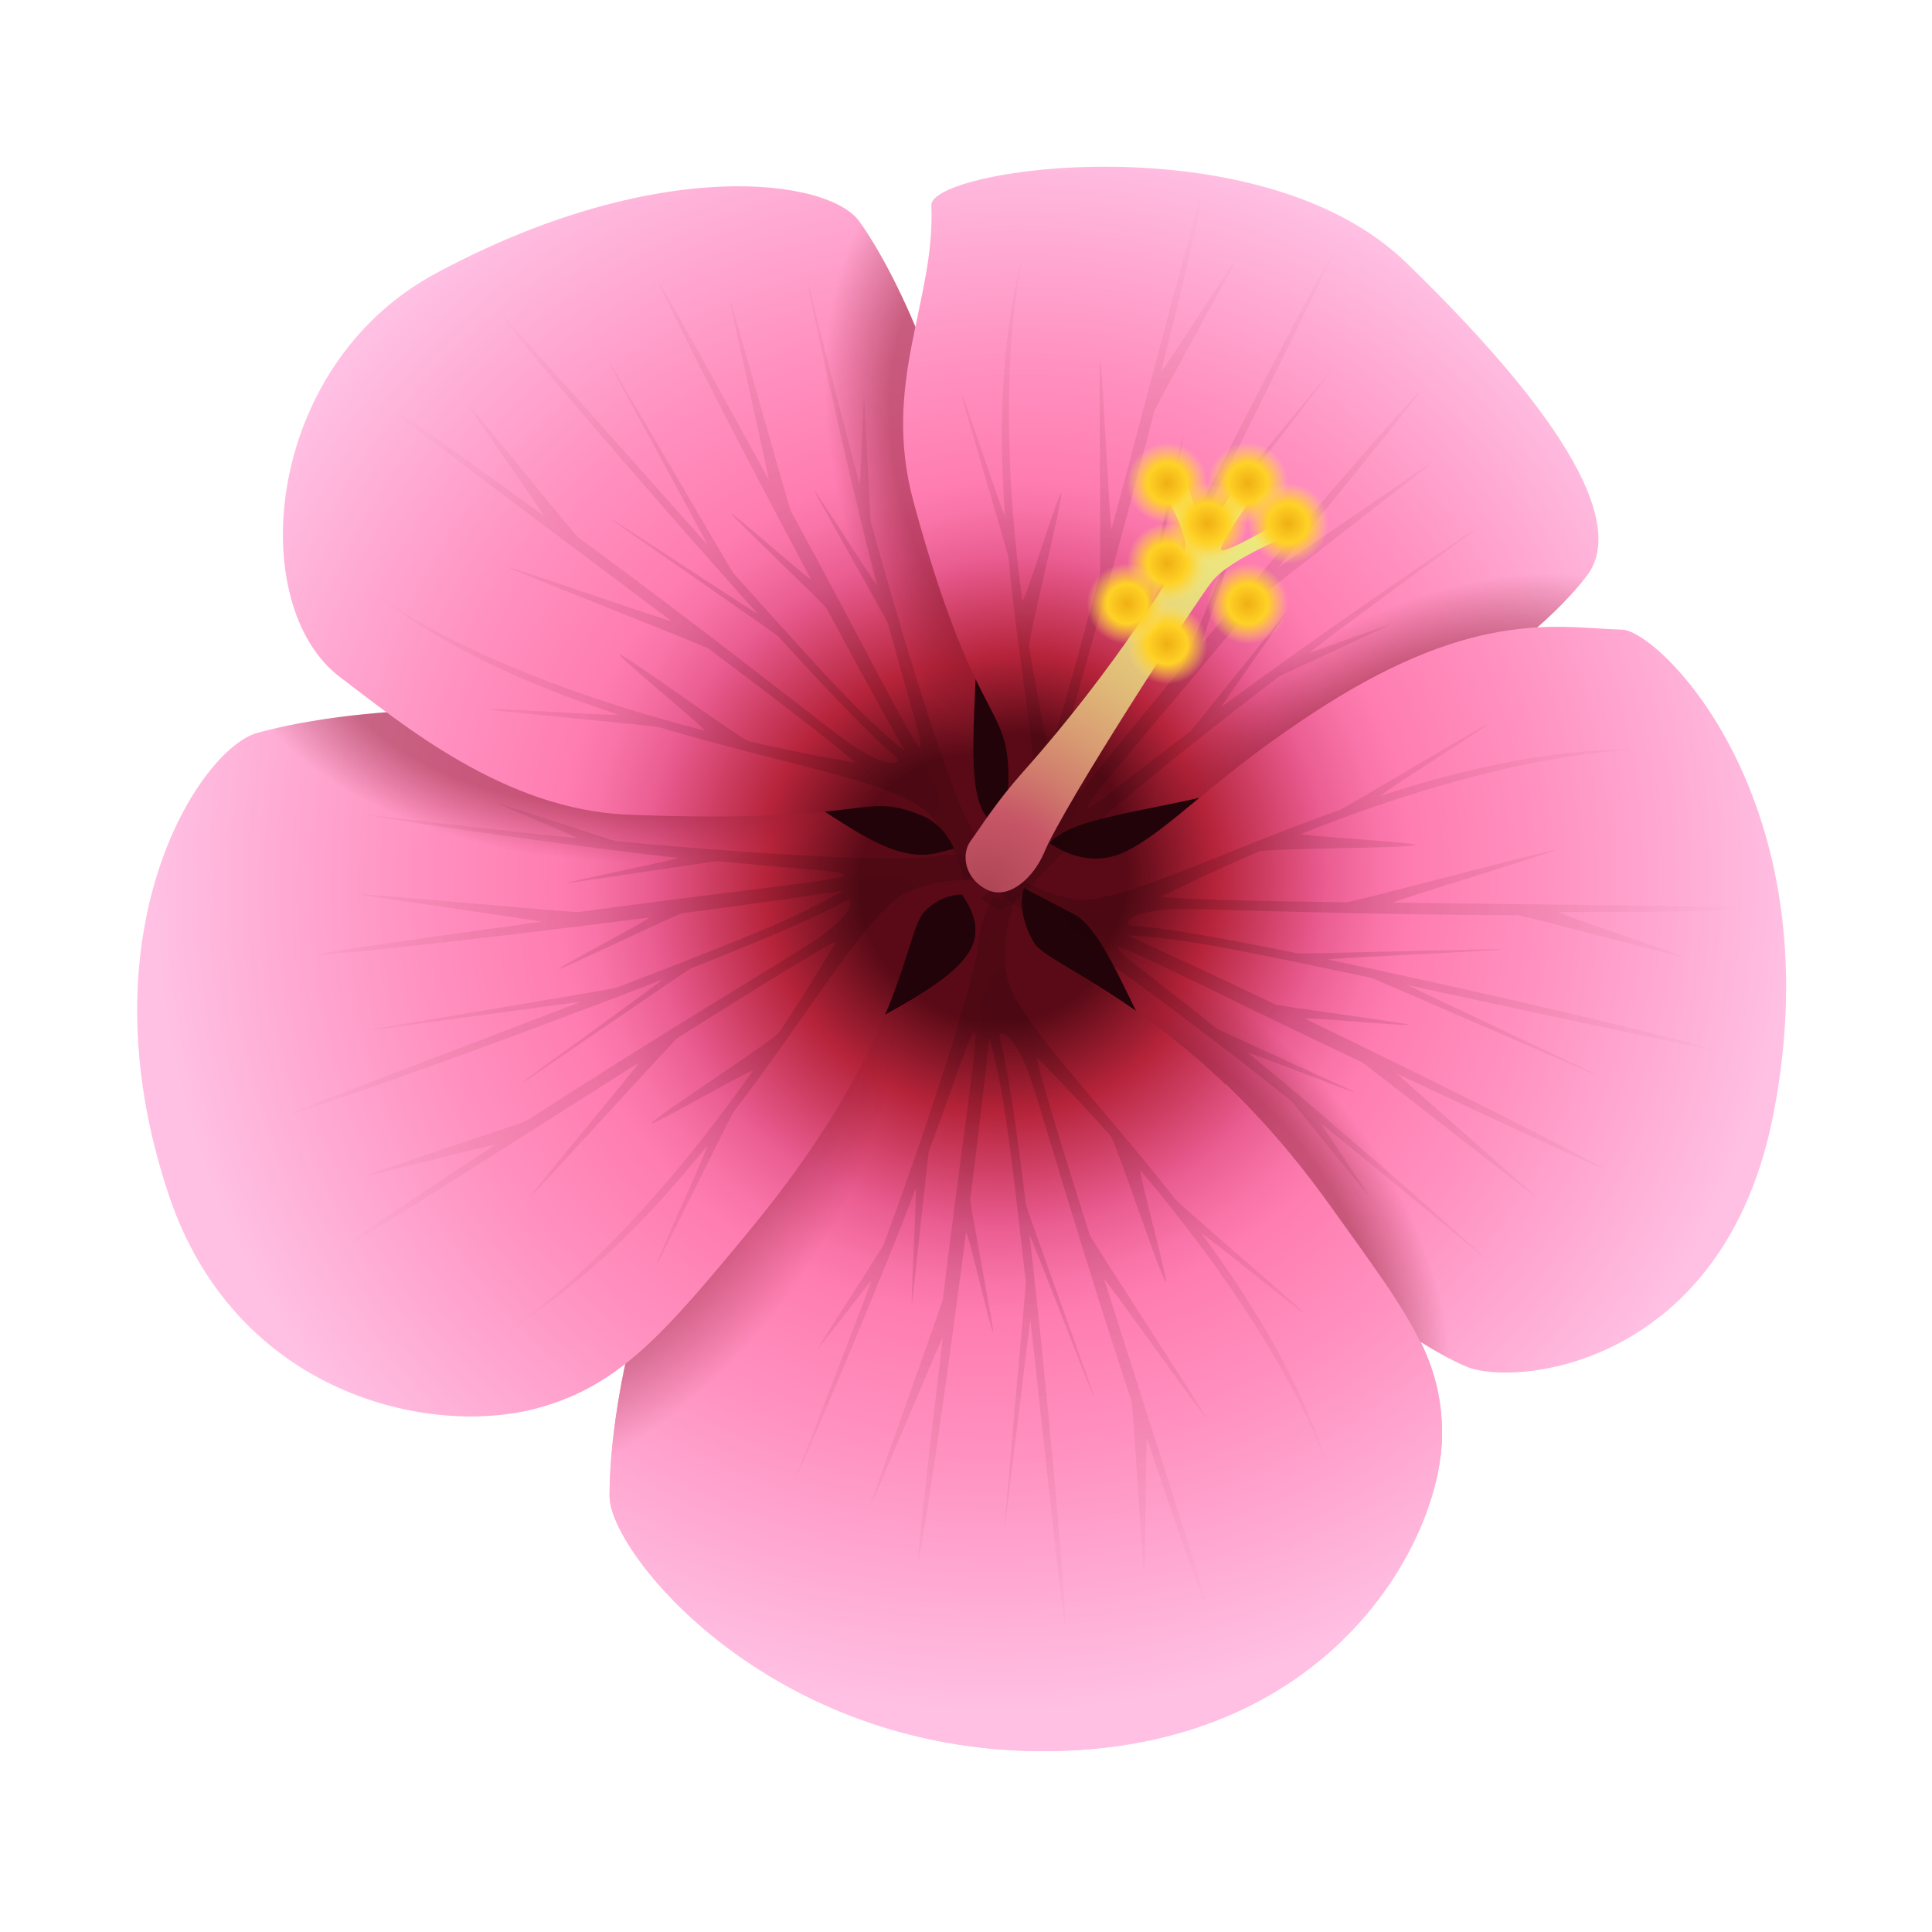 <svg height="100px" width="100px" viewBox="0 0 48 48" xmlns="http://www.w3.org/2000/svg"><circle fill="#210309" r="7.708" cy="21.54" cx="24.937"></circle><radialGradient gradientUnits="userSpaceOnUse" gradientTransform="matrix(.983 0 0 .956 .433 .955)" r="21.002" cy="22.475" cx="24.794" id="uaYgQ2gx0Y8zYwgt0JStpa"><stop stop-color="#7a0e1e" offset="0"></stop><stop stop-color="#c71631" offset=".161"></stop><stop stop-color="#e85a8e" offset=".317"></stop><stop stop-color="#ea5d91" offset=".328"></stop><stop stop-color="#f974a8" offset=".443"></stop><stop stop-color="#ff7db1" offset=".515"></stop><stop stop-color="#ff91c0" offset=".684"></stop><stop stop-color="#ffc0e3" offset="1"></stop></radialGradient><path d="M25.68,23.419c0.357,0.632,3.872,1.664,7.325,6.482c1.843,2.571,2.822,3.727,2.822,5.723	c0,2.686-2.822,7.883-9.906,7.883c-6.814,0-10.777-4.929-10.777-6.336c0-2.569,1.081-7.27,3.092-9.46	c1.865-2.03,6.032-3.027,6.007-4.604c-0.01-0.644-0.634-1.233-0.634-1.233l1.977-0.127C25.585,21.747,25.072,22.346,25.68,23.419z" fill="url(#uaYgQ2gx0Y8zYwgt0JStpa)"></path><radialGradient gradientUnits="userSpaceOnUse" gradientTransform="matrix(.983 0 0 .956 .433 .955)" r="21.002" cy="22.475" cx="24.794" id="uaYgQ2gx0Y8zYwgt0JStpb"><stop stop-color="#590a16" offset=".147"></stop><stop stop-color="#b52339" offset=".259"></stop><stop stop-color="#e85a8e" offset=".395"></stop><stop stop-color="#ea5d91" offset=".401"></stop><stop stop-color="#f974a8" offset=".471"></stop><stop stop-color="#ff7db1" offset=".515"></stop><stop stop-color="#ff91c0" offset=".684"></stop><stop stop-color="#ffc0e3" offset="1"></stop></radialGradient><path d="M25.68,23.419c0.357,0.632,3.872,1.664,7.325,6.482c1.843,2.571,2.822,3.727,2.822,5.723	c0,2.686-2.822,7.883-9.906,7.883c-6.814,0-10.777-4.929-10.777-6.336c0-2.569,1.081-7.27,3.092-9.46	c1.865-2.03,6.032-3.027,6.007-4.604c-0.01-0.644-0.634-1.233-0.634-1.233l1.977-0.127C25.585,21.747,25.072,22.346,25.68,23.419z" fill="url(#uaYgQ2gx0Y8zYwgt0JStpb)"></path><radialGradient gradientUnits="userSpaceOnUse" gradientTransform="matrix(-.54 .841 -.615 -.395 36.404 26.386)" r="11.723" cy="26.729" cx="12.96" id="uaYgQ2gx0Y8zYwgt0JStpc"><stop stop-opacity=".4" stop-color="#750d1d" offset=".734"></stop><stop stop-opacity="0" stop-color="#750d1d" offset="1"></stop></radialGradient><path d="M15.143,37.171c0-2.569,1.081-7.27,3.092-9.46c1.294-1.408,3.695-2.32,5.037-3.272	C21.774,29.989,21.074,32.758,15.143,37.171z" fill="url(#uaYgQ2gx0Y8zYwgt0JStpc)"></path><radialGradient gradientUnits="userSpaceOnUse" r="20.501" cy="22.048" cx="24.363" id="uaYgQ2gx0Y8zYwgt0JStpd"><stop stop-color="#590a16" offset=".147"></stop><stop stop-color="#b52339" offset=".259"></stop><stop stop-color="#e85a8e" offset=".395"></stop><stop stop-color="#ea5d91" offset=".401"></stop><stop stop-color="#f974a8" offset=".471"></stop><stop stop-color="#ff7db1" offset=".515"></stop><stop stop-color="#ff91c0" offset=".684"></stop><stop stop-color="#ffc0e3" offset="1"></stop></radialGradient><path d="M22.969,22.648c-0.522,0.545-0.452,3.212-4.365,7.945c-2.089,2.526-3.201,3.823-5.212,4.382	c-2.707,0.753-7.536-0.332-9.196-5.278C1.99,23.125,4.97,18.604,6.387,18.21c2.589-0.72,7.578-0.918,10.823,0.199	c2.858,0.984,4.504,3.19,6.101,2.778c1.597-0.412,1.357-0.474,1.357-0.474l0.379,1.821C25.046,22.534,23.823,21.757,22.969,22.648z" fill="url(#uaYgQ2gx0Y8zYwgt0JStpd)"></path><radialGradient gradientUnits="userSpaceOnUse" gradientTransform="matrix(.995 .105 -.059 .56 1.044 5.65)" r="8.958" cy="16.324" cx="14.59" id="uaYgQ2gx0Y8zYwgt0JStpe"><stop stop-opacity=".4" stop-color="#750d1d" offset=".734"></stop><stop stop-opacity="0" stop-color="#750d1d" offset="1"></stop></radialGradient><path d="M6.387,18.21c2.589-0.72,7.578-0.918,10.823,0.199c1.429,0.492,2.555,1.29,3.523,1.913	C18.28,22.241,11.46,22.821,6.387,18.21z" fill="url(#uaYgQ2gx0Y8zYwgt0JStpe)"></path><radialGradient gradientUnits="userSpaceOnUse" r="20.037" cy="21.724" cx="24.104" id="uaYgQ2gx0Y8zYwgt0JStpf"><stop stop-color="#590a16" offset=".147"></stop><stop stop-color="#b52339" offset=".259"></stop><stop stop-color="#e85a8e" offset=".395"></stop><stop stop-color="#ea5d91" offset=".401"></stop><stop stop-color="#f974a8" offset=".471"></stop><stop stop-color="#ff7db1" offset=".515"></stop><stop stop-color="#ff91c0" offset=".684"></stop><stop stop-color="#ffc0e3" offset="1"></stop></radialGradient><path d="M22.854,20.24c-1.507-0.582-1.08,0.238-7.243,0.001c-3.099-0.119-5.653-2.285-7.152-3.409	C6.076,15.045,6.546,9.1,10.82,6.796c5.483-2.956,9.776-2.366,10.537-1.287c1.39,1.97,2.891,6.102,2.929,9.061	c0.034,2.607-0.339,4.782,0.155,5.618c0.265,0.448,0.998,0.611,0.998,0.611L23.912,22C23.912,22,23.902,20.645,22.854,20.24z" fill="url(#uaYgQ2gx0Y8zYwgt0JStpf)"></path><radialGradient gradientUnits="userSpaceOnUse" gradientTransform="matrix(.33 .944 -.592 .207 24.972 -15.622)" r="9.1" cy="12.021" cx="26.649" id="uaYgQ2gx0Y8zYwgt0JStpg"><stop stop-opacity=".4" stop-color="#750d1d" offset=".734"></stop><stop stop-opacity="0" stop-color="#750d1d" offset="1"></stop></radialGradient><path d="M21.357,5.509c1.39,1.97,2.891,6.102,2.929,9.061c0.017,1.304-0.068,2.499-0.095,3.473	C23.505,17.936,17.41,11.647,21.357,5.509z" fill="url(#uaYgQ2gx0Y8zYwgt0JStpg)"></path><radialGradient gradientUnits="userSpaceOnUse" r="17.313" cy="20.775" cx="25.327" id="uaYgQ2gx0Y8zYwgt0JStph"><stop stop-color="#590a16" offset=".147"></stop><stop stop-color="#b52339" offset=".259"></stop><stop stop-color="#e85a8e" offset=".395"></stop><stop stop-color="#ea5d91" offset=".401"></stop><stop stop-color="#f974a8" offset=".471"></stop><stop stop-color="#ff7db1" offset=".515"></stop><stop stop-color="#ff91c0" offset=".684"></stop><stop stop-color="#ffc0e3" offset="1"></stop></radialGradient><path d="M25.043,19.686c0.111-2.347-0.725-1.257-2.344-7.208c-0.814-2.993,0.543-4.981,0.44-7.376	c-0.04-0.928,8.163-2.101,11.792,1.419c4.611,4.473,5.296,6.735,4.495,7.783c-1.464,1.916-4.974,4.098-7.786,5.021	c-2.478,0.813-4.891,0.875-5.541,1.597c-0.348,0.387-0.989,1.1-0.989,1.1l-1.08-0.794C24.029,21.228,24.982,20.964,25.043,19.686z" fill="url(#uaYgQ2gx0Y8zYwgt0JStph)"></path><radialGradient gradientUnits="userSpaceOnUse" gradientTransform="matrix(.838 -.546 .329 .504 -1.176 29.418)" r="8.854" cy="20.829" cx="34.957" id="uaYgQ2gx0Y8zYwgt0JStpi"><stop stop-opacity=".4" stop-color="#750d1d" offset=".734"></stop><stop stop-opacity="0" stop-color="#750d1d" offset="1"></stop></radialGradient><path d="M39.425,14.304c-1.464,1.916-4.974,4.098-7.786,5.021c-1.032,0.338-2.052,0.547-2.939,0.727	C29.932,15.01,38.857,13.529,39.425,14.304z" fill="url(#uaYgQ2gx0Y8zYwgt0JStpi)"></path><radialGradient gradientUnits="userSpaceOnUse" r="19.359" cy="21.734" cx="25.166" id="uaYgQ2gx0Y8zYwgt0JStpj"><stop stop-color="#590a16" offset=".147"></stop><stop stop-color="#b52339" offset=".259"></stop><stop stop-color="#e85a8e" offset=".395"></stop><stop stop-color="#ea5d91" offset=".401"></stop><stop stop-color="#f974a8" offset=".471"></stop><stop stop-color="#ff7db1" offset=".515"></stop><stop stop-color="#ff91c0" offset=".684"></stop><stop stop-color="#ffc0e3" offset="1"></stop></radialGradient><path d="M40.299,15.643c-1.501-0.038-3.574-0.556-7.459,1.931c-2.638,1.688-3.723,3.006-4.85,3.57	c-0.83,0.416-1.569,0.041-1.914-0.197c-0.142,0.158-0.324,0.36-0.495,0.55l-0.103,0.257l0.107-0.007c0,0-0.09,0.113-0.15,0.318	c0.204,0.106,0.858,0.445,1.245,0.646c0.519,0.27,0.969,1.223,1.55,2.414c1.348,0.94,3.068,2.395,4.774,4.775	c1.05,1.466,1.809,2.469,2.277,3.433c0.396,0.246,0.784,0.466,1.148,0.619c1.216,0.513,6.426,0.003,7.638-6.306	C45.557,19.898,41.228,15.666,40.299,15.643z" fill="url(#uaYgQ2gx0Y8zYwgt0JStpj)"></path><radialGradient gradientUnits="userSpaceOnUse" gradientTransform="matrix(.618 .786 -.491 .386 26.359 -3.935)" r="8.686" cy="30.955" cx="29.179" id="uaYgQ2gx0Y8zYwgt0JStpk"><stop stop-opacity=".4" stop-color="#750d1d" offset=".734"></stop><stop stop-opacity="0" stop-color="#750d1d" offset="1"></stop></radialGradient><path d="M27.432,23.573c0.25,0.421,0.508,0.957,0.799,1.552c1.348,0.94,3.068,2.395,4.774,4.775	c1.05,1.466,1.809,2.469,2.277,3.433c0.396,0.246,0.784,0.466,1.148,0.619C36.872,33.445,34.279,23.831,27.432,23.573z" fill="url(#uaYgQ2gx0Y8zYwgt0JStpk)"></path><radialGradient gradientUnits="userSpaceOnUse" gradientTransform="matrix(1.009 .119 .119 1.09 -2.903 -4.74)" r="14.158" cy="19.909" cx="22.657" id="uaYgQ2gx0Y8zYwgt0JStpl"><stop stop-opacity=".2" stop-color="#170306" offset="0"></stop><stop stop-opacity=".125" stop-color="#37060e" offset=".376"></stop><stop stop-opacity="0" stop-color="#750d1d" offset="1"></stop></radialGradient><path d="M22.994,20.152c-0.751-0.715-3.513-1.16-6.631-2.087c-0.124-0.037-4.08-0.401-4.204-0.439	c-0.216-0.066,3.399,0.192,3.181,0.12c-2.126-0.696-4.331-1.645-6.117-3.072c-0.149-0.119,2.167,1.906,8.265,3.473	c0.17,0.044-2.273-1.935-2.097-1.892c0.201,0.049,3.02,2.119,3.229,2.167c0.813,0.187,1.685,0.364,2.619,0.526	c-0.193-0.214-1.621-1.317-3.632-2.832c-0.099-0.075-4.87-1.94-4.971-2.016c-0.128-0.096,4.162,1.416,4.032,1.319	c-3.153-2.371-6.77-5.06-6.756-5.104c0.032-0.096,2.097,1.41,3.586,2.492c0.119,0.086-1.939-2.783-1.816-2.693	c0.105,0.077,2.57,3.152,2.678,3.232c3.04,2.231,6.004,4.577,6.482,4.926c1.144,0.878,1.618,0.749,1.416,0.524	c-0.521-0.41-1.631-1.567-2.923-2.985c-0.069-0.076-4.079-2.833-4.149-2.911c-0.103-0.113,3.734,2.453,3.629,2.337	c-2.904-3.221-6.421-7.372-6.356-7.409c0.038-0.021,3.515,3.913,5.114,5.703c0.064,0.071-2.556-4.698-2.491-4.625	c0.058,0.065,3.077,5.264,3.136,5.33c2.533,2.834,3.265,3.61,4.27,4.433c-0.555-0.975-1.241-2.23-1.953-3.555	c-0.049-0.092-2.316-2.253-2.366-2.346c-0.082-0.153,2.053,1.762,1.971,1.608c-1.757-3.292-3.545-6.776-3.789-7.382	c0.048-0.002,1.415,2.486,2.747,4.926c0.045,0.082-1.007-4.549-0.962-4.466c0.056,0.102,1.458,5.141,1.514,5.244	c1.692,3.1,3.082,5.881,3.19,5.858c0.117-0.025-0.082-0.513-0.781-3.076c-0.016-0.057-1.821-3.243-1.836-3.3	c-0.032-0.119,1.6,2.477,1.568,2.358c-0.452-1.669-1.606-6.751-1.756-7.658c-0.022-0.135,0.758,3.063,1.323,5.147	c0.024,0.087,0.086-2.228,0.11-2.139c0.022,0.079,0.142,2.98,0.164,3.061c0.868,3.185,2.015,6.852,2.482,7.581	c0.259,0.404,0.313,1.011,0.313,1.011s-0.47,0.361-0.47,0.36C23.805,21.263,23.462,20.597,22.994,20.152z" fill="url(#uaYgQ2gx0Y8zYwgt0JStpl)"></path><radialGradient gradientUnits="userSpaceOnUse" gradientTransform="matrix(.469 -.901 1.061 .276 -9.935 37.564)" r="14.158" cy="19.909" cx="22.657" id="uaYgQ2gx0Y8zYwgt0JStpm"><stop stop-opacity=".2" stop-color="#170306" offset="0"></stop><stop stop-opacity=".125" stop-color="#37060e" offset=".376"></stop><stop stop-opacity="0" stop-color="#750d1d" offset="1"></stop></radialGradient><path d="M22.522,22.177c-0.935,0.448-2.33,2.873-4.303,5.46c-0.078,0.102-1.822,3.672-1.902,3.775	c-0.139,0.178,1.385-3.11,1.241-2.932c-1.405,1.741-3.074,3.466-5.041,4.63c-0.164,0.097,2.55-1.351,6.179-6.496	c0.101-0.143-2.615,1.439-2.513,1.29c0.117-0.17,3.052-2.073,3.171-2.251c0.463-0.694,0.938-1.447,1.421-2.262	c-0.268,0.104-1.806,1.049-3.936,2.392c-0.105,0.066-3.541,3.866-3.648,3.933c-0.135,0.085,2.8-3.389,2.663-3.302	c-3.335,2.108-7.132,4.536-7.168,4.507c-0.079-0.064,2.062-1.461,3.602-2.469c0.123-0.08-3.29,0.826-3.162,0.743	c0.109-0.071,3.859-1.285,3.971-1.358c3.164-2.052,6.409-3.991,6.904-4.314c1.227-0.758,1.274-1.248,0.992-1.138	c-0.568,0.342-2.044,0.969-3.828,1.674c-0.096,0.038-4.096,2.809-4.193,2.847c-0.142,0.056,3.618-2.621,3.473-2.565	c-4.041,1.573-9.17,3.389-9.181,3.316c-0.007-0.043,4.905-1.899,7.146-2.759c0.089-0.034-5.299,0.724-5.208,0.689	c0.081-0.031,6.014-1.011,6.096-1.042c3.548-1.363,4.533-1.773,5.659-2.42c-1.109,0.173-2.525,0.37-4.016,0.565	c-0.104,0.014-2.928,1.367-3.032,1.38c-0.172,0.022,2.376-1.295,2.202-1.272c-3.701,0.475-7.593,0.912-8.246,0.924	c0.015-0.046,2.827-0.442,5.58-0.821c0.093-0.013-4.611-0.672-4.517-0.685c0.116-0.016,5.324,0.46,5.44,0.444	c3.499-0.483,6.592-0.796,6.609-0.905c0.018-0.118-0.509-0.105-3.153-0.36c-0.059-0.006-3.678,0.552-3.736,0.547	c-0.122-0.012,2.883-0.618,2.761-0.63c-1.721-0.17-6.882-0.893-7.783-1.074c-0.134-0.027,3.132,0.378,5.281,0.588	c0.09,0.009-2.052-0.87-1.961-0.861c0.082,0.008,2.837,0.924,2.92,0.932c3.286,0.317,7.122,0.546,7.968,0.368	c0.47-0.099,1.056,0.066,1.056,0.066s0.17,0.567,0.17,0.567C23.849,21.813,23.105,21.897,22.522,22.177z" fill="url(#uaYgQ2gx0Y8zYwgt0JStpm)"></path><radialGradient gradientUnits="userSpaceOnUse" gradientTransform="matrix(-.753 -.681 .535 -.957 31.01 58.699)" r="14.158" cy="19.739" cx="21.628" id="uaYgQ2gx0Y8zYwgt0JStpn"><stop stop-opacity=".2" stop-color="#170306" offset="0"></stop><stop stop-opacity=".125" stop-color="#37060e" offset=".376"></stop><stop stop-opacity="0" stop-color="#750d1d" offset="1"></stop></radialGradient><path d="M25.022,24.268c0.197,1.018,2.19,2.982,4.193,5.544c0.079,0.102,3.092,2.692,3.171,2.795	c0.137,0.179-2.659-2.127-2.523-1.943c1.329,1.8,2.575,3.851,3.204,6.049c0.052,0.183-0.661-2.809-4.721-7.622	c-0.113-0.134,0.73,2.894,0.612,2.757c-0.135-0.156-1.233-3.478-1.375-3.638c-0.554-0.623-1.162-1.273-1.829-1.947	c0.033,0.286,0.558,2.013,1.318,4.413c0.038,0.118,2.844,4.404,2.882,4.525c0.048,0.152-2.57-3.566-2.521-3.412	c1.195,3.76,2.583,8.048,2.546,8.075c-0.082,0.06-0.891-2.365-1.477-4.109c-0.047-0.139-0.033,3.392-0.082,3.247	c-0.041-0.124-0.266-4.058-0.308-4.186c-1.184-3.58-2.239-7.21-2.426-7.771c-0.423-1.379-0.885-1.548-0.85-1.248	c0.187,0.636,0.42,2.222,0.651,4.127c0.012,0.102,1.681,4.673,1.693,4.777c0.018,0.152-1.62-4.163-1.602-4.009	c0.499,4.308,0.958,9.73,0.884,9.722c-0.043-0.005-0.596-5.226-0.861-7.612c-0.011-0.095-0.641,5.31-0.651,5.213	c-0.01-0.086,0.544-6.074,0.535-6.161c-0.421-3.778-0.567-4.834-0.909-6.088c-0.114,1.116-0.281,2.536-0.47,4.028	c-0.013,0.104,0.581,3.179,0.568,3.283c-0.022,0.172-0.651-2.626-0.674-2.453c-0.477,3.701-1.039,7.576-1.193,8.211	c-0.04-0.026,0.288-2.846,0.618-5.607c0.011-0.093-1.817,4.29-1.806,4.197c0.014-0.116,1.793-5.034,1.807-5.151	c0.418-3.507,0.899-6.579,0.797-6.623c-0.11-0.047-0.23,0.466-1.147,2.959c-0.02,0.055-0.396,3.698-0.417,3.753	c-0.043,0.115,0.132-2.946,0.089-2.831c-0.6,1.622-2.605,6.432-3.009,7.258c-0.06,0.123,1.158-2.935,1.906-4.96	c0.031-0.085-1.361,1.765-1.33,1.679c0.028-0.077,1.612-2.511,1.641-2.589c1.139-3.099,2.331-6.752,2.373-7.616	c0.023-0.479,0.331-1.005,0.331-1.005s0.592-0.021,0.592-0.021C25.006,22.892,24.899,23.633,25.022,24.268z" fill="url(#uaYgQ2gx0Y8zYwgt0JStpn)"></path><radialGradient gradientUnits="userSpaceOnUse" gradientTransform="matrix(-.884 .5 -.739 -.809 61.992 27.073)" r="14.158" cy="19.7" cx="22.461" id="uaYgQ2gx0Y8zYwgt0JStpo"><stop stop-opacity=".2" stop-color="#170306" offset="0"></stop><stop stop-opacity=".125" stop-color="#37060e" offset=".376"></stop><stop stop-opacity="0" stop-color="#750d1d" offset="1"></stop></radialGradient><path d="M26.723,22.344c1.028,0.134,3.52-1.138,6.584-2.231c0.121-0.043,3.53-2.085,3.653-2.128	c0.213-0.074-2.857,1.852-2.639,1.781c2.127-0.693,4.467-1.229,6.751-1.133c0.19,0.008-2.874-0.258-8.722,2.076	c-0.163,0.065,2.977,0.22,2.81,0.289c-0.191,0.079-3.689,0.073-3.886,0.158c-0.766,0.329-1.575,0.701-2.425,1.121	c0.282,0.059,2.086,0.106,4.603,0.141c0.124,0.002,5.076-1.309,5.202-1.308c0.16,0.002-4.195,1.314-4.033,1.316	c3.945,0.052,8.452,0.086,8.466,0.131c0.031,0.097-2.525,0.1-4.366,0.105c-0.147,0,3.208,1.101,3.056,1.102	c-0.13,0-3.935-1.027-4.069-1.027c-3.771-0.006-7.549-0.15-8.139-0.149c-1.442-0.034-1.748,0.351-1.452,0.413	c0.662,0.023,2.241,0.302,4.121,0.684c0.101,0.02,4.965-0.121,5.068-0.1c0.15,0.031-4.462,0.225-4.309,0.256	c4.246,0.885,9.535,2.159,9.504,2.227c-0.018,0.039-5.147-1.083-7.495-1.584c-0.094-0.02,4.837,2.282,4.742,2.262	c-0.085-0.018-5.592-2.432-5.678-2.45c-3.717-0.792-4.767-0.986-6.064-1.058c1.023,0.46,2.318,1.067,3.675,1.716	c0.094,0.045,3.2,0.451,3.295,0.497c0.156,0.075-2.697-0.21-2.54-0.134c3.362,1.62,6.862,3.376,7.416,3.721	c-0.037,0.03-2.61-1.171-5.126-2.354c-0.085-0.04,3.499,3.077,3.413,3.037c-0.106-0.05-4.212-3.289-4.318-3.339	c-3.196-1.503-5.959-2.927-6.033-2.845c-0.08,0.089,0.369,0.365,2.447,2.021c0.046,0.037,3.384,1.542,3.43,1.579	c0.096,0.077-2.754-1.054-2.658-0.977c1.35,1.081,5.282,4.501,5.939,5.144c0.098,0.096-2.42-2.025-4.106-3.373	c-0.07-0.056,1.246,1.849,1.174,1.791c-0.064-0.051-1.874-2.322-1.939-2.374c-2.581-2.058-5.672-4.341-6.479-4.654	c-0.447-0.173-0.849-0.631-0.849-0.631s0.166-0.568,0.167-0.568C25.412,21.925,26.081,22.26,26.723,22.344z" fill="url(#uaYgQ2gx0Y8zYwgt0JStpo)"></path><radialGradient gradientUnits="userSpaceOnUse" gradientTransform="matrix(.269 .98 -.966 .519 38.922 -12.517)" r="14.158" cy="19.86" cx="22.634" id="uaYgQ2gx0Y8zYwgt0JStpp"><stop stop-opacity=".2" stop-color="#170306" offset="0"></stop><stop stop-opacity=".125" stop-color="#37060e" offset=".376"></stop><stop stop-opacity="0" stop-color="#750d1d" offset="1"></stop></radialGradient><path d="M25.607,20.779c0.381-0.964-0.243-3.692-0.554-6.929c-0.012-0.128-1.159-3.932-1.17-4.062	c-0.019-0.225,1.098,3.223,1.082,2.994c-0.152-2.232-0.1-4.632,0.552-6.823c0.054-0.183-0.953,2.724-0.118,8.964	c0.023,0.174,0.94-2.833,0.967-2.654c0.03,0.205-0.831,3.595-0.797,3.806c0.132,0.823,0.295,1.698,0.495,2.625	c0.126-0.259,0.612-1.997,1.262-4.429c0.032-0.12-0.029-5.242,0.004-5.364c0.041-0.155,0.249,4.389,0.29,4.232	c1.014-3.812,2.15-8.174,2.196-8.177c0.101-0.007-0.52,2.473-0.965,4.259c-0.035,0.142,1.852-2.842,1.815-2.694	c-0.032,0.126-1.958,3.565-1.991,3.695c-0.927,3.655-1.99,7.283-2.134,7.856c-0.385,1.39-0.087,1.781,0.045,1.509	c0.184-0.637,0.841-2.1,1.671-3.829c0.045-0.093,1.096-4.844,1.141-4.938c0.066-0.137-0.873,4.381-0.805,4.241	c1.896-3.901,4.424-8.718,4.483-8.672c0.034,0.027-2.308,4.726-3.368,6.88c-0.042,0.086,3.395-4.132,3.353-4.045	c-0.038,0.078-3.725,4.828-3.764,4.907c-1.677,3.411-2.121,4.381-2.508,5.621c0.696-0.88,1.601-1.987,2.562-3.144	c0.067-0.08,1.22-2.992,1.287-3.073c0.111-0.133-0.863,2.564-0.751,2.43c2.392-2.864,4.951-5.829,5.421-6.282	c0.02,0.044-1.774,2.245-3.536,4.395c-0.059,0.073,3.839-2.64,3.779-2.567c-0.074,0.09-4.219,3.28-4.293,3.371	c-2.238,2.732-4.295,5.063-4.233,5.155c0.067,0.099,0.445-0.269,2.558-1.878c0.047-0.036,2.323-2.904,2.37-2.94	c0.098-0.074-1.695,2.413-1.597,2.339c1.378-1.045,5.655-4.021,6.44-4.501c0.117-0.071-2.555,1.852-4.274,3.157	c-0.072,0.055,2.097-0.756,2.024-0.701c-0.065,0.05-2.709,1.25-2.776,1.3c-2.626,2-5.596,4.439-6.096,5.145	c-0.277,0.391-0.82,0.669-0.82,0.669s-0.511-0.3-0.51-0.3C24.881,21.948,25.369,21.38,25.607,20.779z" fill="url(#uaYgQ2gx0Y8zYwgt0JStpp)"></path><radialGradient gradientUnits="userSpaceOnUse" gradientTransform="rotate(-17.554 25.217 22.067)" r="14.909" cy="21.904" cx="24.531" id="uaYgQ2gx0Y8zYwgt0JStpq"><stop stop-color="#ad4555" offset="0"></stop><stop stop-color="#c75667" offset=".129"></stop><stop stop-color="#d07b6d" offset=".21"></stop><stop stop-color="#d99e73" offset=".304"></stop><stop stop-color="#e0bb78" offset=".403"></stop><stop stop-color="#e6d17b" offset=".509"></stop><stop stop-color="#eae17e" offset=".624"></stop><stop stop-color="#ecea80" offset=".754"></stop><stop stop-color="#eded80" offset=".934"></stop></radialGradient><path d="M24.116,20.892c0.256-0.352,0.634-0.965,1.299-1.712c2.385-2.676,3.82-5.127,4.006-5.464	c0.186-0.337-0.526-1.525-0.526-1.525l0.579-0.227c0,0,0.347,1.142,0.492,1.164c0.144,0.023,0.935-1.419,0.935-1.419l0.593,0.1	c0,0-1.22,1.687-1.156,1.845c0.064,0.158,1.779-0.878,1.779-0.878l0.137,0.434c0,0-1.678,0.64-2.147,1.243	c-0.469,0.603-3.652,5.51-4.165,6.727c-0.259,0.615-0.865,1.185-1.41,0.929C23.988,21.853,23.86,21.244,24.116,20.892z" fill="url(#uaYgQ2gx0Y8zYwgt0JStpq)"></path><radialGradient gradientUnits="userSpaceOnUse" r="1" cy="16" cx="29" id="uaYgQ2gx0Y8zYwgt0JStpr"><stop stop-color="#f0af13" offset="0"></stop><stop stop-color="#ffd226" offset=".496"></stop><stop stop-opacity=".789" stop-color="#ffd32b" offset=".603"></stop><stop stop-opacity=".525" stop-color="#ffd63b" offset=".736"></stop><stop stop-opacity=".235" stop-color="#ffdc54" offset=".882"></stop><stop stop-opacity="0" stop-color="#ffe16e" offset="1"></stop></radialGradient><circle fill="url(#uaYgQ2gx0Y8zYwgt0JStpr)" r="1" cy="16" cx="29"></circle><radialGradient gradientUnits="userSpaceOnUse" r="1" cy="15" cx="31" id="uaYgQ2gx0Y8zYwgt0JStps"><stop stop-color="#f0af13" offset="0"></stop><stop stop-color="#ffd226" offset=".496"></stop><stop stop-opacity=".789" stop-color="#ffd32b" offset=".603"></stop><stop stop-opacity=".525" stop-color="#ffd63b" offset=".736"></stop><stop stop-opacity=".235" stop-color="#ffdc54" offset=".882"></stop><stop stop-opacity="0" stop-color="#ffe16e" offset="1"></stop></radialGradient><circle fill="url(#uaYgQ2gx0Y8zYwgt0JStps)" r="1" cy="15" cx="31"></circle><radialGradient gradientUnits="userSpaceOnUse" r="1" cy="14" cx="29" id="uaYgQ2gx0Y8zYwgt0JStpt"><stop stop-color="#f0af13" offset="0"></stop><stop stop-color="#ffd226" offset=".496"></stop><stop stop-opacity=".789" stop-color="#ffd32b" offset=".603"></stop><stop stop-opacity=".525" stop-color="#ffd63b" offset=".736"></stop><stop stop-opacity=".235" stop-color="#ffdc54" offset=".882"></stop><stop stop-opacity="0" stop-color="#ffe16e" offset="1"></stop></radialGradient><circle fill="url(#uaYgQ2gx0Y8zYwgt0JStpt)" r="1" cy="14" cx="29"></circle><radialGradient gradientUnits="userSpaceOnUse" r="1" cy="12" cx="29" id="uaYgQ2gx0Y8zYwgt0JStpu"><stop stop-color="#f0af13" offset="0"></stop><stop stop-color="#ffd226" offset=".496"></stop><stop stop-opacity=".789" stop-color="#ffd32b" offset=".603"></stop><stop stop-opacity=".525" stop-color="#ffd63b" offset=".736"></stop><stop stop-opacity=".235" stop-color="#ffdc54" offset=".882"></stop><stop stop-opacity="0" stop-color="#ffe16e" offset="1"></stop></radialGradient><circle fill="url(#uaYgQ2gx0Y8zYwgt0JStpu)" r="1" cy="12" cx="29"></circle><radialGradient gradientUnits="userSpaceOnUse" r="1" cy="12" cx="31" id="uaYgQ2gx0Y8zYwgt0JStpv"><stop stop-color="#f0af13" offset="0"></stop><stop stop-color="#ffd226" offset=".496"></stop><stop stop-opacity=".789" stop-color="#ffd32b" offset=".603"></stop><stop stop-opacity=".525" stop-color="#ffd63b" offset=".736"></stop><stop stop-opacity=".235" stop-color="#ffdc54" offset=".882"></stop><stop stop-opacity="0" stop-color="#ffe16e" offset="1"></stop></radialGradient><circle fill="url(#uaYgQ2gx0Y8zYwgt0JStpv)" r="1" cy="12" cx="31"></circle><radialGradient gradientUnits="userSpaceOnUse" r="1" cy="13" cx="32" id="uaYgQ2gx0Y8zYwgt0JStpw"><stop stop-color="#f0af13" offset="0"></stop><stop stop-color="#ffd226" offset=".496"></stop><stop stop-opacity=".789" stop-color="#ffd32b" offset=".603"></stop><stop stop-opacity=".525" stop-color="#ffd63b" offset=".736"></stop><stop stop-opacity=".235" stop-color="#ffdc54" offset=".882"></stop><stop stop-opacity="0" stop-color="#ffe16e" offset="1"></stop></radialGradient><circle fill="url(#uaYgQ2gx0Y8zYwgt0JStpw)" r="1" cy="13" cx="32"></circle><radialGradient gradientUnits="userSpaceOnUse" r="1" cy="13" cx="30" id="uaYgQ2gx0Y8zYwgt0JStpx"><stop stop-color="#f0af13" offset="0"></stop><stop stop-color="#ffd226" offset=".496"></stop><stop stop-opacity=".789" stop-color="#ffd32b" offset=".603"></stop><stop stop-opacity=".525" stop-color="#ffd63b" offset=".736"></stop><stop stop-opacity=".235" stop-color="#ffdc54" offset=".882"></stop><stop stop-opacity="0" stop-color="#ffe16e" offset="1"></stop></radialGradient><circle fill="url(#uaYgQ2gx0Y8zYwgt0JStpx)" r="1" cy="13" cx="30"></circle><radialGradient gradientUnits="userSpaceOnUse" r="1" cy="15" cx="28" id="uaYgQ2gx0Y8zYwgt0JStpy"><stop stop-color="#f0af13" offset="0"></stop><stop stop-color="#ffd226" offset=".496"></stop><stop stop-opacity=".789" stop-color="#ffd32b" offset=".603"></stop><stop stop-opacity=".525" stop-color="#ffd63b" offset=".736"></stop><stop stop-opacity=".235" stop-color="#ffdc54" offset=".882"></stop><stop stop-opacity="0" stop-color="#ffe16e" offset="1"></stop></radialGradient><circle fill="url(#uaYgQ2gx0Y8zYwgt0JStpy)" r="1" cy="15" cx="28"></circle></svg>